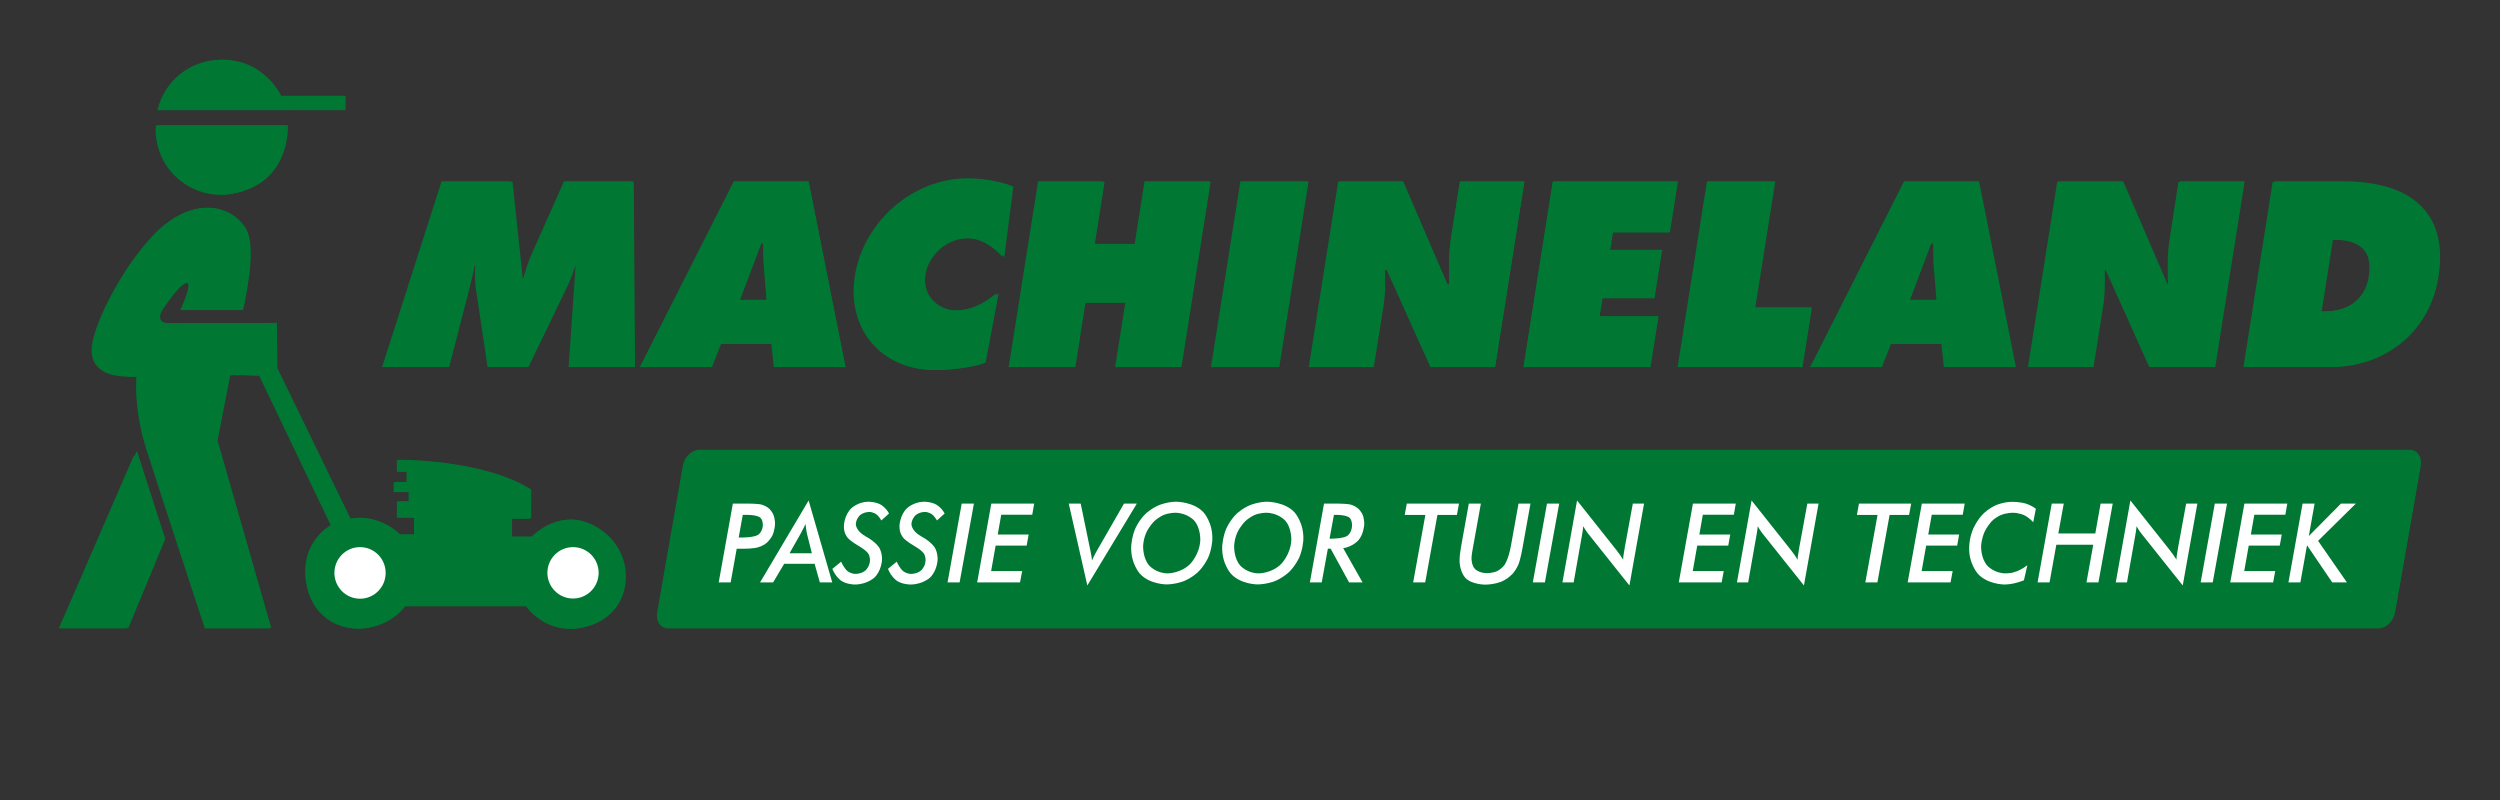 <?xml version="1.0" encoding="UTF-8"?>
<svg xmlns="http://www.w3.org/2000/svg" xmlns:xlink="http://www.w3.org/1999/xlink" xmlns:inkscape="http://www.inkscape.org/namespaces/inkscape" version="1.1" viewBox="0 0 1700.79 544.252" width="1700.79pt" height="544.252pt">
  <rect x="0" y="0" width="1700.79" height="544.252" fill="#333333" stroke="none"/>
  <defs>
    <path d="M2.72 2.46 L5.54 2.46 L5.96 6.42 L6.03 6.42 C6.083 6.253 6.137 6.085 6.19 5.915 C6.243 5.745 6.307 5.58 6.38 5.42 L7.69 2.46 L10.48 2.46 L10.53 10 L7.88 10 L8.16 5.87 L8.11 5.87 C8.063 5.997 8.017 6.123 7.97 6.25 C7.923 6.377 7.873 6.5 7.82 6.62 L6.19 10 L4.59 10 L4.12 6.81 C4.107 6.65 4.095 6.493 4.085 6.34 C4.075 6.187 4.077 6.03 4.09 5.87 L4 5.87 C3.967 6.023 3.933 6.175 3.9 6.325 C3.867 6.475 3.83 6.627 3.79 6.78 L2.96 10 L0.31 10 L2.72 2.46 Z" id="GlFuturaLT-ExtraBoldOblique48"></path>
    <path d="M5.08 7.27 L4.97 5.94 C4.957 5.78 4.95 5.62 4.95 5.46 C4.95 5.293 4.95 5.13 4.95 4.97 L4.85 4.97 L3.98 7.27 L5.08 7.27 L5.08 7.27 Z M2.84 10 L-0.06 10 L3.75 2.46 L6.78 2.46 L8.28 10 L5.38 10 L5.28 9.06 L3.21 9.06 L2.84 10 Z" id="GlFuturaLT-ExtraBoldOblique36"></path>
    <path d="M6.92 5.52 C6.727 5.313 6.508 5.135 6.265 4.985 C6.022 4.835 5.743 4.76 5.43 4.76 C5.223 4.76 5.023 4.798 4.83 4.875 C4.637 4.952 4.463 5.057 4.31 5.19 C4.157 5.323 4.027 5.478 3.92 5.655 C3.813 5.832 3.743 6.023 3.71 6.23 C3.677 6.437 3.687 6.63 3.74 6.81 C3.793 6.99 3.88 7.145 4 7.275 C4.12 7.405 4.265 7.508 4.435 7.585 C4.605 7.662 4.793 7.7 5 7.7 C5.32 7.7 5.618 7.637 5.895 7.51 C6.172 7.383 6.437 7.213 6.69 7 L6.16 9.82 C6.04 9.873 5.892 9.918 5.715 9.955 C5.538 9.992 5.355 10.023 5.165 10.05 C4.975 10.077 4.79 10.095 4.61 10.105 C4.43 10.115 4.28 10.12 4.16 10.12 C3.62 10.12 3.133 10.022 2.7 9.825 C2.267 9.628 1.905 9.358 1.615 9.015 C1.325 8.672 1.118 8.268 0.995 7.805 C0.872 7.342 0.853 6.84 0.94 6.3 C1.027 5.753 1.208 5.238 1.485 4.755 C1.762 4.272 2.105 3.852 2.515 3.495 C2.925 3.138 3.387 2.857 3.9 2.65 C4.413 2.443 4.947 2.34 5.5 2.34 C5.813 2.34 6.122 2.367 6.425 2.42 C6.728 2.473 7.017 2.55 7.29 2.65 L6.92 5.52 Z" id="GlFuturaLT-ExtraBoldOblique38"></path>
    <path d="M1.81 2.46 L4.45 2.46 L4.05 5 L5.73 5 L6.13 2.46 L8.77 2.46 L7.58 10 L4.94 10 L5.35 7.38 L3.67 7.38 L3.26 10 L0.62 10 L1.81 2.46 Z" id="GlFuturaLT-ExtraBoldOblique43"></path>
    <path d="M1.83 2.46 L4.57 2.46 L3.38 10 L0.64 10 L1.83 2.46 Z" id="GlFuturaLT-ExtraBoldOblique44"></path>
    <path d="M1.77 2.46 L4.4 2.46 L6.2 6.64 L6.28 6.64 C6.273 6.32 6.272 6 6.275 5.68 C6.278 5.36 6.307 5.04 6.36 4.72 L6.71 2.46 L9.33 2.46 L8.14 10 L5.52 10 L3.74 6.04 L3.66 6.04 C3.66 6.3 3.658 6.553 3.655 6.8 C3.652 7.047 3.63 7.297 3.59 7.55 L3.2 10 L0.58 10 L1.77 2.46 Z" id="GlFuturaLT-ExtraBoldOblique49"></path>
    <path d="M1.77 2.46 L6.84 2.46 L6.52 4.52 L4.21 4.52 L4.09 5.24 L6.2 5.24 L5.89 7.2 L3.78 7.2 L3.67 7.94 L6.06 7.94 L5.73 10 L0.58 10 L1.77 2.46 Z" id="GlFuturaLT-ExtraBoldOblique40"></path>
    <path d="M1.81 2.46 L4.55 2.46 L3.74 7.58 L6.04 7.58 L5.66 10 L0.62 10 L1.81 2.46 Z" id="GlFuturaLT-ExtraBoldOblique47"></path>
    <path d="M3.74 7.74 L3.91 7.74 C4.137 7.74 4.352 7.713 4.555 7.66 C4.758 7.607 4.942 7.522 5.105 7.405 C5.268 7.288 5.405 7.142 5.515 6.965 C5.625 6.788 5.7 6.577 5.74 6.33 C5.827 5.797 5.745 5.412 5.495 5.175 C5.245 4.938 4.87 4.82 4.37 4.82 L4.2 4.82 L3.74 7.74 L3.74 7.74 Z M1.83 2.46 L4.62 2.46 C5.253 2.46 5.832 2.532 6.355 2.675 C6.878 2.818 7.315 3.047 7.665 3.36 C8.015 3.673 8.265 4.075 8.415 4.565 C8.565 5.055 8.587 5.647 8.48 6.34 C8.387 6.9 8.212 7.405 7.955 7.855 C7.698 8.305 7.377 8.69 6.99 9.01 C6.603 9.33 6.165 9.575 5.675 9.745 C5.185 9.915 4.663 10 4.11 10 L0.64 10 L1.83 2.46 Z" id="GlFuturaLT-ExtraBoldOblique39"></path>
    <clipPath id="Clip0">
      <path d="M3.026 0 L1113.99 0 L1110.96 57.825 L0 57.825 L3.026 0 Z"></path>
    </clipPath>
  </defs>
  <g id="AI" inkscape:groupmode="layer" inkscape:label="AI">
    <path d="M1193.35 0 L29.726 0 C24.573 0 19.527 4.891 18.504 10.914 L1.031 110.633 C0 116.67 3.339 121.534 8.499 121.534 L1172.12 121.534 C1177.28 121.534 1182.29 116.67 1183.35 110.633 L1200.81 10.914 C1201.86 4.891 1198.51 0 1193.35 0 M57.297 68.031 L53.376 89.453 L45.526 89.453 L55.25 36.552 L65.984 36.552 C70.628 36.552 74.148 37.322 76.49 38.874 C78.424 40.125 79.883 41.912 80.894 44.194 C81.904 46.536 82.326 49.019 82.165 51.623 C81.951 55.41 80.686 58.756 78.384 61.634 C74.985 65.897 69.879 68.031 63.093 68.031 L57.297 68.031 M115.358 89.453 L112.28 77.025 L91.735 77.025 L84.561 89.453 L76.022 89.453 L108.685 32.778 L123.556 89.453 L115.358 89.453 M145.499 55.538 C145.994 56.099 146.723 56.755 147.694 57.465 C148.671 58.187 149.902 58.977 151.374 59.847 C155.771 62.383 158.669 64.658 160.087 66.7 C161.513 68.774 162.122 71.484 161.921 74.831 C161.667 79.181 159.993 82.707 156.922 85.404 C153.864 88.101 149.902 89.453 145.037 89.453 C141.109 89.453 137.836 88.589 135.22 86.856 C133.901 86 132.697 84.868 131.593 83.483 C130.475 82.098 129.438 80.425 128.461 78.491 L134.678 74.442 C136.123 77.313 137.596 79.261 139.074 80.338 C140.56 81.415 142.554 81.944 145.057 81.944 C147.807 81.944 150.009 81.255 151.669 79.856 C153.309 78.471 154.225 76.49 154.372 73.921 C154.48 72.16 153.984 70.668 152.92 69.457 C152.385 68.828 151.575 68.118 150.505 67.335 C149.407 66.559 148.042 65.676 146.355 64.692 C142.514 62.47 139.864 60.329 138.412 58.294 C137.027 56.28 136.431 53.75 136.605 50.706 C136.853 46.637 138.486 43.258 141.51 40.587 C144.562 37.891 148.356 36.552 152.88 36.552 C155.824 36.552 158.294 37.148 160.302 38.358 C162.362 39.563 164.418 41.624 166.472 44.529 L160.937 49.535 C158.662 45.881 155.925 44.047 152.693 44.047 C150.364 44.047 148.39 44.73 146.797 46.108 C145.177 47.473 144.308 49.193 144.18 51.268 C144.08 52.914 144.522 54.346 145.499 55.538 M184.728 55.538 C185.223 56.099 185.959 56.755 186.936 57.465 C187.913 58.187 189.131 58.977 190.61 59.847 C194.994 62.383 197.911 64.658 199.316 66.7 C200.762 68.774 201.351 71.484 201.15 74.831 C200.889 79.181 199.229 82.707 196.171 85.404 C193.106 88.101 189.144 89.453 184.286 89.453 C180.345 89.453 177.085 88.589 174.462 86.856 C173.151 86 171.932 84.868 170.835 83.483 C169.724 82.098 168.68 80.425 167.69 78.491 L173.9 74.442 C175.359 77.313 176.817 79.261 178.317 80.338 C179.809 81.415 181.797 81.944 184.286 81.944 C187.043 81.944 189.252 81.255 190.898 79.856 C192.557 78.471 193.454 76.49 193.615 73.921 C193.715 72.16 193.227 70.668 192.156 69.457 C191.634 68.828 190.818 68.118 189.733 67.335 C188.649 66.559 187.271 65.676 185.598 64.692 C181.743 62.47 179.093 60.329 177.647 58.294 C176.256 56.28 175.653 53.75 175.834 50.706 C176.082 46.637 177.715 43.258 180.739 40.587 C183.798 37.891 187.578 36.552 192.102 36.552 C195.06 36.552 197.537 37.148 199.531 38.358 C201.592 39.563 203.653 41.624 205.714 44.529 L200.186 49.535 C197.911 45.881 195.161 44.047 191.942 44.047 C189.613 44.047 187.632 44.73 186.019 46.108 C184.4 47.473 183.537 49.193 183.416 51.268 C183.322 52.914 183.757 54.346 184.728 55.538 M215.833 89.453 L208.23 89.453 L217.713 36.552 L225.522 36.552 L215.833 89.453 M263.239 44.047 L243.819 44.047 L241.342 57.384 L260.763 57.384 L259.525 64.337 L240.091 64.337 L236.846 81.944 L256.279 81.944 L254.894 89.453 L228.788 89.453 L237.622 36.552 L264.584 36.552 L263.239 44.047 M290.663 36.552 L298.607 36.552 L307.366 73.412 L328.968 36.552 L337.434 36.552 L304.007 91.855 L290.663 36.552 M384.125 77.822 C381.381 81.529 377.914 84.4 373.718 86.428 C369.522 88.435 364.958 89.453 360.046 89.453 C352.15 89.453 345.859 87.03 341.175 82.172 C336.497 77.293 334.389 70.983 334.85 63.247 C335.299 55.538 338.331 49.16 343.892 44.127 C349.499 39.081 356.325 36.552 364.396 36.552 C372.474 36.552 378.845 38.888 383.522 43.572 C388.2 48.23 390.308 54.379 389.853 62.022 C389.505 67.831 387.591 73.097 384.125 77.822 M446.367 77.822 C443.617 81.529 440.144 84.4 435.948 86.428 C431.772 88.435 427.208 89.453 422.262 89.453 C414.372 89.453 408.095 87.03 403.405 82.172 C398.726 77.293 396.612 70.983 397.08 63.247 C397.535 55.538 400.56 49.16 406.128 44.127 C411.722 39.081 418.548 36.552 426.632 36.552 C434.703 36.552 441.074 38.888 445.745 43.572 C450.43 48.23 452.538 54.379 452.089 62.022 C451.721 67.831 449.827 73.097 446.367 77.822 M491.104 89.453 L482.812 89.453 L471.57 67.697 L468.739 67.697 L464.757 89.453 L456.908 89.453 L466.597 36.552 L476.97 36.552 C480.356 36.552 483.013 36.853 484.98 37.475 C486.894 38.037 488.561 39.101 489.926 40.621 C492.516 43.458 493.687 47.105 493.412 51.589 C492.911 59.794 488.173 64.973 479.152 67.148 L491.104 89.453 M555.542 44.047 L543.456 44.047 L535.104 89.453 L527.495 89.453 L535.666 44.047 L523.192 44.047 L524.53 36.552 L556.887 36.552 L555.542 44.047 M597.588 67.269 C596.336 74.034 594.409 78.986 591.853 82.131 C587.737 87.023 582.283 89.453 575.497 89.453 C570.07 89.453 565.667 87.84 562.274 84.614 C558.975 81.342 557.462 77.293 557.75 72.448 C557.804 71.417 557.917 70.327 558.065 69.183 C558.205 68.038 558.392 66.827 558.627 65.562 L563.894 36.552 L571.589 36.552 L566.055 66.304 C565.901 67.195 565.76 68.011 565.653 68.774 C565.546 69.531 565.493 70.226 565.453 70.875 C565.245 74.302 566.069 77.006 567.902 78.98 C569.789 80.96 572.412 81.944 575.819 81.944 C579.787 81.944 582.886 80.706 585.094 78.21 C587.302 75.7 588.941 71.625 589.993 65.97 L595.467 36.552 L603.283 36.552 L597.588 67.269 M614.151 89.453 L606.542 89.453 L616.044 36.552 L623.841 36.552 L614.151 89.453 M671.207 93.087 L641.548 52.104 L634.709 89.453 L627.1 89.453 L637.145 33.674 L666.757 74.589 L673.71 36.552 L681.52 36.552 L671.207 93.087 M740.925 44.047 L721.504 44.047 L719.01 57.384 L738.458 57.384 L737.211 64.337 L717.777 64.337 L714.521 81.944 L733.963 81.944 L732.571 89.453 L706.47 89.453 L715.323 36.552 L742.261 36.552 L740.925 44.047 M787.886 93.087 L758.235 52.104 L751.389 89.453 L743.789 89.453 L753.822 33.674 L783.425 74.589 L790.381 36.552 L798.186 36.552 L787.886 93.087 M837.575 89.453 L829.962 89.453 L838.151 44.047 L825.672 44.047 L827.015 36.552 L859.36 36.552 L858.03 44.047 L845.922 44.047 L837.575 89.453 M891.259 44.047 L871.825 44.047 L869.365 57.384 L888.778 57.384 L887.531 64.337 L868.11 64.337 L864.862 81.944 L884.283 81.944 L882.912 89.453 L856.797 89.453 L865.644 36.552 L892.609 36.552 L891.259 44.047 M939.748 51.054 C935.417 46.376 930.1 44.047 923.747 44.047 C918.135 44.047 913.516 45.92 909.843 49.655 C906.129 53.376 904.114 58.214 903.765 64.19 C903.429 69.778 904.834 74.141 907.966 77.28 C911.097 80.391 915.689 81.944 921.74 81.944 C926.783 81.944 931.34 80.391 935.397 77.293 L933.697 86.689 C928.709 88.522 924.111 89.453 919.924 89.453 C912.242 89.453 906.225 87.117 901.832 82.426 C897.591 77.802 895.72 71.625 896.172 63.909 C896.631 56.032 899.434 49.515 904.56 44.321 C909.843 39.142 916.292 36.552 923.85 36.552 C929.812 36.552 935.63 38.513 941.311 42.447 L939.748 51.054 M980.508 89.453 L972.902 89.453 L977.63 63.615 L955.557 63.615 L950.829 89.453 L943.223 89.453 L952.878 36.552 L960.635 36.552 L956.818 57.907 L978.548 57.907 L982.351 36.552 L990.198 36.552 L980.508 89.453 M1037.55 93.087 L1007.91 52.104 L1001.07 89.453 L993.46 89.453 L1003.49 33.674 L1033.1 74.589 L1040.04 36.552 L1047.86 36.552 L1037.55 93.087 M1058.77 89.453 L1051.17 89.453 L1060.65 36.552 L1068.47 36.552 L1058.77 89.453 M1106.19 44.047 L1086.75 44.047 L1084.28 57.384 L1103.69 57.384 L1102.46 64.337 L1083.03 64.337 L1079.78 81.944 L1099.2 81.944 L1097.84 89.453 L1071.73 89.453 L1080.56 36.552 L1107.53 36.552 L1106.19 44.047 M1149.45 89.453 L1139.98 89.453 L1121.6 63.648 L1116.89 89.453 L1109.03 89.453 L1118.73 36.552 L1126.53 36.552 L1122.45 59.023 L1145.18 36.552 L1155.09 36.552 L1128.94 61.152 L1149.45 89.453 " style="fill:#007733; fill-rule:evenodd;stroke:none;" transform="translate(446.041, 305.987)"></path>
    <path d="M6.351 0 L3.065 0 L0 16.998 L3.594 16.998 C6.244 16.998 8.238 16.744 9.557 16.248 C10.982 15.747 12.207 14.89 13.217 13.672 C14.595 11.979 15.359 9.998 15.492 7.716 C15.646 5.039 15.004 3.092 13.525 1.861 C12.073 0.615 9.67 0 6.351 0 " style="fill:#007733; fill-rule:evenodd;stroke:none;" transform="translate(916.345, 350.034)"></path>
    <path d="M22.118 0 C16.275 0 11.249 1.827 7.047 5.481 C2.891 9.128 0.663 13.698 0.335 19.179 C0 24.6 1.573 29.077 5.026 32.611 C8.459 36.144 12.976 37.897 18.564 37.897 C24.393 37.897 29.338 36.01 33.44 32.202 C37.549 28.441 39.785 23.683 40.133 17.921 C40.454 12.488 38.988 8.144 35.722 4.872 C32.477 1.633 27.947 0 22.118 0 " style="fill:#007733; fill-rule:evenodd;stroke:none;" transform="translate(850.388, 350.034)"></path>
    <path d="M0 18.811 L14.944 18.811 L10.393 0 L0 18.811 Z" style="fill:#007733; fill-rule:evenodd;stroke:none;" transform="translate(541.597, 357.234)"></path>
    <path d="M22.11 0 C16.261 0 11.242 1.827 7.047 5.481 C2.89 9.128 0.662 13.698 0.321 19.179 C0 24.6 1.559 29.077 5.012 32.611 C8.458 36.144 12.969 37.897 18.564 37.897 C24.386 37.897 29.331 36.01 33.434 32.202 C37.542 28.441 39.764 23.683 40.119 17.921 C40.434 12.488 38.968 8.144 35.722 4.872 C32.456 1.633 27.932 0 22.11 0 " style="fill:#007733; fill-rule:evenodd;stroke:none;" transform="translate(788.166, 350.034)"></path>
    <path d="M6.465 0 L3.139 0 L0 17.032 L5.1 17.032 C8.318 17.032 10.842 16.222 12.662 14.582 C14.482 12.943 15.486 10.574 15.687 7.489 C15.981 2.496 12.909 0 6.465 0 " style="fill:#007733; fill-rule:evenodd;stroke:none;" transform="translate(504.931, 350.034)"></path>
    <path d="M40.474 0 L87.74 0 L94.653 66.378 L95.831 66.378 C97.544 60.844 99.31 54.976 101.666 49.615 L123.776 0 L170.541 0 L171.304 126.38 L126.882 126.38 L131.654 57.157 L130.81 57.157 C129.304 61.346 127.778 65.71 125.798 69.725 L98.555 126.38 L71.739 126.38 L63.783 72.91 C63.294 67.55 62.912 62.524 63.428 57.157 L61.915 57.157 C60.791 62.189 59.627 67.382 58.329 72.415 L44.422 126.38 L0 126.38 L40.474 0 Z" style="fill:#007733; fill-rule:evenodd;stroke:none;" transform="translate(259.948, 123.327)"></path>
    <path d="M48.611 126.38 L0 126.38 L63.942 0 L114.729 0 L139.797 126.38 L91.186 126.38 L89.486 110.626 L54.795 110.626 L48.611 126.38 Z M86.201 80.619 L84.36 58.335 C83.878 52.968 83.918 47.44 83.925 42.073 L82.252 42.073 L67.763 80.619 L86.201 80.619 Z" style="fill:#007733; fill-rule:evenodd;stroke:none;" transform="translate(435.28, 123.327)"></path>
    <path d="M106.009 53.309 C99.725 46.43 91.434 40.568 81.041 40.568 C67.295 40.568 54.34 51.455 52.172 65.208 C49.963 79.114 60.162 89.848 73.907 89.848 C84.467 89.848 93.569 85.324 102.074 78.11 L93.247 125.383 C85.31 128.903 67.985 130.408 59.767 130.408 C23.73 130.408 0 102.416 5.715 66.379 C11.557 29.506 45.232 0 82.272 0 C92.665 0 103.105 1.847 112.293 5.194 L106.009 53.309 Z" style="fill:#007733; fill-rule:evenodd;stroke:none;" transform="translate(575.84, 121.312)"></path>
    <path d="M20.023 0 L64.27 0 L57.525 42.575 L85.685 42.575 L92.431 0 L136.679 0 L116.657 126.38 L72.408 126.38 L79.368 82.466 L51.201 82.466 L44.248 126.38 L0 126.38 L20.023 0 Z" style="fill:#007733; fill-rule:evenodd;stroke:none;" transform="translate(686.219, 123.327)"></path>
    <path d="M20.023 0 L65.957 0 L45.921 126.38 L0 126.38 L20.023 0 Z" style="fill:#007733; fill-rule:evenodd;stroke:none;" transform="translate(823.834, 123.327)"></path>
    <path d="M20.023 0 L64.11 0 L94.237 70.066 L95.576 70.066 C95.415 59.506 95.121 48.611 96.821 37.884 L102.83 0 L146.743 0 L126.721 126.38 L82.808 126.38 L52.92 60.008 L51.582 60.008 C51.716 68.721 51.756 76.938 50.418 85.317 L43.913 126.38 L0 126.38 L20.023 0 Z" style="fill:#007733; fill-rule:evenodd;stroke:none;" transform="translate(890.381, 123.327)"></path>
    <path d="M20.022 0 L105.012 0 L99.538 34.531 L60.818 34.531 L58.904 46.597 L94.278 46.597 L89.071 79.455 L53.697 79.455 L51.73 91.855 L91.788 91.855 L86.327 126.38 L0 126.38 L20.022 0 Z" style="fill:#007733; fill-rule:evenodd;stroke:none;" transform="translate(1036.55, 123.327)"></path>
    <path d="M20.023 0 L65.957 0 L52.358 85.819 L90.905 85.819 L84.481 126.38 L0 126.38 L20.023 0 Z" style="fill:#007733; fill-rule:evenodd;stroke:none;" transform="translate(1141.81, 123.327)"></path>
    <path d="M48.598 126.38 L0 126.38 L63.935 0 L114.729 0 L139.784 126.38 L91.173 126.38 L89.486 110.626 L54.781 110.626 L48.598 126.38 Z M86.194 80.619 L84.36 58.335 C83.865 52.968 83.905 47.44 83.918 42.073 L82.245 42.073 L67.75 80.619 L86.194 80.619 Z" style="fill:#007733; fill-rule:evenodd;stroke:none;" transform="translate(1231.68, 123.327)"></path>
    <path d="M20.023 0 L64.097 0 L94.238 70.066 L95.576 70.066 C95.402 59.506 95.121 48.611 96.821 37.884 L102.817 0 L146.744 0 L126.708 126.38 L82.795 126.38 L52.921 60.008 L51.583 60.008 C51.703 68.721 51.743 76.938 50.419 85.317 L43.913 126.38 L0 126.38 L20.023 0 Z" style="fill:#007733; fill-rule:evenodd;stroke:none;" transform="translate(1380.36, 123.327)"></path>
    <path d="M20.023 0 L66.787 0 C109.188 0 138.767 18.61 131.406 65.04 C125.463 102.582 95.201 126.38 58.154 126.38 L0 126.38 L20.023 0 Z M51.93 88.502 L54.781 88.502 C70.025 88.502 82.874 81.463 85.511 64.866 C88.322 47.105 79.287 39.557 62.531 39.557 L59.68 39.557 L51.93 88.502 Z" style="fill:#007733; fill-rule:evenodd;stroke:none;" transform="translate(1527.53, 123.327)"></path>
    <path d="M82.697 24.56 C75.426 10.005 60.466 0 43.11 0 C22.094 0 4.537 14.649 0 34.277 L86.22 34.277 C86.22 34.257 86.207 34.25 86.207 34.237 L126.567 34.237 L126.567 24.56 L82.697 24.56 Z" style="fill:#007733; fill-rule:evenodd;stroke:none;" transform="translate(107.088, 40.693)"></path>
    <path d="M0.144 0 C0.09 0.984 0 1.967 0 2.958 C0 27.444 19.838 47.273 44.301 47.273 C68.767 47.273 88.593 27.444 88.593 2.958 C88.593 1.967 88.516 0.984 88.463 0 L0.144 0 Z" style="fill:#007733; fill-rule:evenodd;stroke:none;" transform="translate(105.89, 85.255)"></path>
    <path d="M71.213 57.284 L51.257 0 L0 118.075 L46.125 118.075 L71.213 57.284 Z" style="fill:#007733; fill-rule:evenodd;stroke:none;" transform="translate(40, 309.453)"></path>
    <path d="M355.807 235.267 C343.46 220.015 320.245 212.031 299.888 231.613 L286.116 231.613 L286.116 219.286 L299.165 219.286 L299.165 199.678 C299.165 199.678 275.208 180.579 208.401 179.348 L208.401 187.331 L214.939 187.331 L214.939 194.585 L206.226 194.585 L206.226 201.13 L216.384 201.13 L216.384 207.661 L208.401 207.661 L208.401 218.563 L220.032 218.563 L220.032 230.194 L209.853 230.194 C209.853 230.194 192.735 214.213 176.443 220.015 L126.423 117.151 L126.293 103.808 C126.3 103.272 126.3 102.744 126.293 102.214 L126.142 86.167 L101.198 86.388 L52.265 86.388 C45.733 86.388 45.028 81.322 49.371 75.507 C53.717 69.725 60.995 58.816 65.338 58.816 C69.718 58.816 61.068 77.28 61.068 77.28 L103.125 77.28 C103.125 77.28 113.28 37 105.283 22.499 C97.299 7.97 74.804 0 50.826 18.865 C26.849 37.757 0 87.86 0.733 105.293 C1.452 122.713 20.324 122.713 31.212 122.713 C31.212 122.713 29.053 143.779 37.75 171.364 C46.467 198.955 77.742 293.876 77.742 293.876 L122.324 293.876 L85.692 166.291 L94.311 121.688 L104.105 121.608 L114.712 121.99 L163.38 223.656 C163.38 223.656 140.148 235.969 147.4 266.485 C154.677 296.961 191.704 303.519 213.48 278.839 L296.275 278.839 C296.275 278.839 311.519 301.364 339.826 291.908 C368.147 282.459 368.147 250.524 355.807 235.267 M182.252 273.746 C172.645 273.746 164.832 265.95 164.832 256.319 C164.832 246.69 172.645 238.894 182.252 238.894 C191.878 238.894 199.681 246.69 199.681 256.319 C199.681 265.95 191.878 273.746 182.252 273.746 M327.285 273.746 C317.649 273.746 309.846 265.95 309.846 256.319 C309.846 246.69 317.649 238.894 327.285 238.894 C336.888 238.894 344.698 246.69 344.698 256.319 C344.698 265.95 336.888 273.746 327.285 273.746 " style="fill:#007733; fill-rule:evenodd;stroke:none;" transform="translate(61.605, 133.652)"></path>
  </g>
  <g id="LOGO" inkscape:groupmode="layer" inkscape:label="LOGO">
    <path d="M75.174 37.523 L75.139 39.149 L75.035 40.752 L74.863 42.333 L74.625 43.889 L74.323 45.42 L73.957 46.925 L73.529 48.403 L73.041 49.852 L72.494 51.273 L71.89 52.662 L71.23 54.021 L70.515 55.347 L69.748 56.64 L68.928 57.898 L68.059 59.12 L67.141 60.306 L66.175 61.455 L65.164 62.565 L64.109 63.635 L63.011 64.664 L61.871 65.652 L60.692 66.597 L59.474 67.498 L58.22 68.354 L56.929 69.164 L55.605 69.928 L54.248 70.643 L52.86 71.309 L51.442 71.925 L49.996 72.49 L48.523 73.003 L47.025 73.463 L45.503 73.869 L43.959 74.219 L42.394 74.513 L40.809 74.75 L39.206 74.928 L37.587 75.047 L36.004 75.073 L34.439 75.035 L32.894 74.934 L31.371 74.77 L29.869 74.546 L28.391 74.261 L26.938 73.916 L25.51 73.514 L24.109 73.054 L22.735 72.538 L21.39 71.967 L20.076 71.341 L18.792 70.662 L17.541 69.931 L16.323 69.148 L15.14 68.315 L13.992 67.433 L12.881 66.502 L11.808 65.524 L10.773 64.499 L9.779 63.429 L8.826 62.314 L7.915 61.156 L7.048 59.956 L6.225 58.714 L5.447 57.431 L4.717 56.109 L4.034 54.749 L3.4 53.351 L2.816 51.916 L2.284 50.446 L1.804 48.941 L1.377 47.403 L1.005 45.832 L0.688 44.23 L0.428 42.597 L0.226 40.934 L0.083 39.242 L0 37.523 L0.07 35.652 L0.205 33.825 L0.403 32.041 L0.664 30.302 L0.985 28.608 L1.366 26.958 L1.806 25.355 L2.303 23.796 L2.856 22.284 L3.463 20.818 L4.124 19.399 L4.838 18.027 L5.602 16.703 L6.415 15.426 L7.278 14.197 L8.187 13.017 L9.142 11.886 L10.143 10.803 L11.186 9.771 L12.271 8.787 L13.398 7.855 L14.564 6.972 L15.768 6.141 L17.01 5.36 L18.287 4.632 L19.599 3.955 L20.945 3.33 L22.322 2.758 L23.731 2.238 L25.169 1.772 L26.635 1.36 L28.128 1.001 L29.648 0.697 L31.191 0.447 L32.758 0.252 L34.348 0.112 L35.958 0.028 L37.587 0 L39.178 0.108 L40.756 0.276 L42.318 0.503 L43.864 0.79 L45.391 1.133 L46.898 1.533 L48.385 1.988 L49.848 2.497 L51.286 3.059 L52.698 3.673 L54.083 4.338 L55.438 5.052 L56.762 5.816 L58.053 6.626 L59.311 7.484 L60.532 8.386 L61.717 9.333 L62.862 10.323 L63.968 11.355 L65.031 12.429 L66.05 13.542 L67.025 14.694 L67.952 15.884 L68.831 17.11 L69.66 18.373 L70.438 19.669 L71.163 20.999 L71.832 22.362 L72.446 23.755 L73.002 25.179 L73.498 26.632 L73.933 28.113 L74.306 29.62 L74.614 31.154 L74.857 32.712 L75.032 34.293 L75.138 35.898 L75.174 37.523 Z" style="fill:#007833; fill-rule:evenodd;stroke:none;" transform="translate(208.228, 352.567)"></path>
    <path d="M75.174 37.523 C75.174 58.248 58.196 73.922 37.587 75.047 C16.884 75.808 0.683 60.047 0 37.523 C0.472 13.547 16.828 0 37.587 0 C57.819 0.974 75.174 16.8 75.174 37.523 Z" style="fill:#007833; fill-rule:evenodd;stroke:none;" transform="translate(208.228, 352.199)"></path>
    <path d="M83.602 3.813 C83.602 3.813 65.648 0 45.68 19.687 C45.68 19.687 34.197 30.844 24.56 45.938 C24.56 45.938 12.537 64.475 6.797 79.594 C5.508 82.547 3 89.25 1.969 94.664 C0 103.828 3.398 108.75 3.398 108.75 C3.398 108.75 4.641 112.008 9.773 114.914 C9.727 114.914 15.141 118.616 31.828 118.383 C31.828 118.383 29.379 139.781 40.15 172.594 L78.352 289.453 L122.789 289.359 L86.273 161.906 L94.898 117.328 C94.898 117.328 105.703 116.953 127.031 118.219 L126.68 81.891 C126.68 81.891 52.056 82.125 52.056 82.078 C52.056 82.078 43.43 81.797 49.148 72.375 C55.57 63.432 61.008 55.687 65.297 54.586 C70.992 53.109 61.694 72.979 61.694 72.979 L103.646 72.979 C103.646 72.979 109.664 47.25 108.749 31.219 C108.749 31.219 108.749 22.641 105.188 17.109 C97.127 4.477 83.602 3.813 83.602 3.813 Z" style="fill:#007833; fill-rule:evenodd;stroke:none;" transform="translate(61.743, 137.809)"></path>
    <path d="M0.833 0 L13.438 0.742 L13.286 115.112 L0 112.605 L0.833 0 Z" style="fill:#007833; fill-rule:evenodd;stroke:none;" transform="translate(176.371, 255.783) rotate(334)"></path>
    <path d="M0 34.922 L126.352 34.945 L126.352 25.289 L82.547 25.312 C82.547 25.312 71.089 0 41.203 0.703 C5.892 3.469 0 34.922 0 34.922 Z" style="fill:#007833; fill-rule:evenodd;stroke:none;" transform="translate(108.793, 39.918)"></path>
    <path d="M0.915 0.07 C1.482 0 89.25 0.094 89.18 0.047 C89.18 0.047 91.688 43.406 46.032 47.202 C0.348 45 0 1.5 0.915 0.094 L0.915 0.07 Z" style="fill:#007833; fill-rule:evenodd;stroke:none;" transform="translate(106.684, 85.153)" id="Polylijn717374757677"></path>
    <g transform="translate(256.153, 121.732)">
      <use xlink:href="#GlFuturaLT-ExtraBoldOblique48" style="fill:#007833;stroke:none;" transform="matrix(16.7 0 0 16.7 0 -39.068)"></use>
      <use xlink:href="#GlFuturaLT-ExtraBoldOblique36" style="fill:#007833;stroke:none;" transform="matrix(16.7 0 0 16.7 180.8 -39.068)"></use>
      <use xlink:href="#GlFuturaLT-ExtraBoldOblique38" style="fill:#007833;stroke:none;" transform="matrix(16.7 0 0 16.7 311.52 -39.068)"></use>
      <use xlink:href="#GlFuturaLT-ExtraBoldOblique43" style="fill:#007833;stroke:none;" transform="matrix(16.7 0 0 16.7 421.02 -39.068)"></use>
      <use xlink:href="#GlFuturaLT-ExtraBoldOblique44" style="fill:#007833;stroke:none;" transform="matrix(16.7 0 0 16.7 557.72 -39.068)"></use>
      <use xlink:href="#GlFuturaLT-ExtraBoldOblique49" style="fill:#007833;stroke:none;" transform="matrix(16.7 0 0 16.7 625.02 -39.068)"></use>
      <use xlink:href="#GlFuturaLT-ExtraBoldOblique40" style="fill:#007833;stroke:none;" transform="matrix(16.7 0 0 16.7 770.62 -39.068)"></use>
      <use xlink:href="#GlFuturaLT-ExtraBoldOblique47" style="fill:#007833;stroke:none;" transform="matrix(16.7 0 0 16.7 874.82 -39.068)"></use>
      <use xlink:href="#GlFuturaLT-ExtraBoldOblique36" style="fill:#007833;stroke:none;" transform="matrix(16.7 0 0 16.7 976.43 -39.068)"></use>
      <use xlink:href="#GlFuturaLT-ExtraBoldOblique49" style="fill:#007833;stroke:none;" transform="matrix(16.7 0 0 16.7 1113.83 -39.068)"></use>
      <use xlink:href="#GlFuturaLT-ExtraBoldOblique39" style="fill:#007833;stroke:none;" transform="matrix(16.7 0 0 16.7 1259.43 -39.068)"></use>
      <path d="M0 0 L1565.69 0 L1565.69 177.42 L0 177.42 L0 0 Z" style="fill:none; stroke:none;"></path>
    </g>
    <path d="M52.282 0 L0 120.514 L46.499 120.514 L71.608 59.87 L52.282 0 Z" style="fill:#007833; fill-rule:evenodd;stroke:none;" transform="translate(40.842, 306.709)"></path>
    <path d="M34.866 17.55 C34.866 27.243 27.061 35.1 17.433 35.1 C7.805 35.1 0 27.243 0 17.55 C0 7.857 7.805 0 17.433 0 C27.061 0 34.866 7.857 34.866 17.55 Z" style="fill:#ffffff; fill-rule:evenodd;stroke:none;" transform="translate(227.504, 372.215)"></path>
    <path d="M74.038 36.936 C75.247 59.046 58.689 73.219 37.743 74.25 C17.613 74.25 0 58.312 0.457 37.219 C0.457 16.716 17.613 0 37.743 0 C52.878 0.653 72.975 14.155 74.038 36.936 Z" style="fill:#007833; fill-rule:evenodd;stroke:none;" transform="translate(351.661, 353.371)"></path>
    <path d="M34.866 17.484 C34.866 27.141 27.061 34.969 17.433 34.969 C7.805 34.969 0 27.141 0 17.484 C0 7.828 7.805 0 17.433 0 C27.061 0 34.866 7.828 34.866 17.484 Z" style="fill:#ffffff; fill-rule:evenodd;stroke:none;" transform="translate(372.403, 372.215)"></path>
    <path d="M2.185 0.748 C2.138 1.459 2.185 8.596 2.185 8.596 L8.717 8.643 L8.717 15.903 L0 15.874 L0.023 22.394 L10.127 22.458 L10.127 28.943 L2.185 28.967 L2.209 39.822 L13.792 39.846 L13.792 51.453 L3.759 51.453 L7.284 100.063 L90.038 100.09 L93.779 52.925 L79.817 52.886 L79.793 40.574 L92.834 40.535 C92.834 40.535 92.78 21.422 92.881 20.931 C59.566 0 2.185 0.748 2.185 0.748 Z" style="fill:#007833; fill-rule:evenodd;stroke:none;" transform="translate(268.567, 312.071)" id="Polylijn138152"></path>
    <path d="M31.404 0 L1190.43 0 C1196.7 0 1200.89 5.076 1199.79 11.339 L1182.8 108.695 C1181.71 114.957 1175.74 120.034 1169.48 120.034 L10.453 120.034 C4.19 120.034 0 114.957 1.093 108.695 L18.087 11.339 C19.18 5.076 25.142 0 31.404 0 Z" style="fill:#007833; fill-rule:evenodd;stroke:none;" transform="translate(446.744, 306.34)"></path>
    <g style="fill:none; stroke:none" clip-rule="evenodd" transform="translate(488.835, 340.485) scale(1, 1)" id="Groep1" clip-path="url(#Clip0)">
      <g transform="translate(0.109, 2.125)">
        <path d="M13.604 23.071 L16.339 23.071 C16.339 23.071 24.012 23.071 26.899 21.185 C26.899 21.185 29.788 19.3 30.029 14.685 C30.029 14.685 30.228 10.876 27.932 9.265 C27.932 9.265 25.637 7.654 18.994 7.654 L16.365 7.654 L13.604 23.071 L13.604 23.071 Z M8.134 53.613 L0 53.613 L9.626 0 L20.389 0 C20.389 0 26.712 0 29.355 0.732 C29.355 0.732 32 1.465 34.126 3.259 C34.126 3.259 36.252 5.053 37.361 7.946 C37.361 7.946 38.471 10.84 38.289 14.319 C38.289 14.319 38.071 18.493 36.498 21.716 C36.498 21.716 34.927 24.939 32.002 27.21 C32.002 27.21 29.597 29.04 26.302 29.883 C26.302 29.883 23.008 30.725 16.544 30.725 L14.198 30.725 L12.245 30.725 L8.134 53.613 Z" style="fill:#ffffff; fill-rule:evenodd;"></path>
        <path d="M13.604 23.071 L16.339 23.071 C16.339 23.071 24.012 23.071 26.899 21.185 C26.899 21.185 29.788 19.3 30.029 14.685 C30.029 14.685 30.228 10.876 27.932 9.265 C27.932 9.265 25.637 7.654 18.994 7.654 L16.365 7.654 L13.604 23.071 L13.604 23.071 Z M8.134 53.613 L0 53.613 L9.626 0 L20.389 0 C20.389 0 26.712 0 29.355 0.732 C29.355 0.732 32 1.465 34.126 3.259 C34.126 3.259 36.252 5.053 37.361 7.946 C37.361 7.946 38.471 10.84 38.289 14.319 C38.289 14.319 38.071 18.493 36.498 21.716 C36.498 21.716 34.927 24.939 32.002 27.21 C32.002 27.21 29.597 29.04 26.302 29.883 C26.302 29.883 23.008 30.725 16.544 30.725 L14.198 30.725 L12.245 30.725 L8.134 53.613 Z" style="fill:none; stroke:none;"></path>
      </g>
      <g transform="translate(28.243, 0)">
        <path d="M0 55.738 L33.04 0 L49.128 55.738 L40.673 55.738 L37.109 43.066 L16.4 43.066 L8.88 55.738 L0 55.738 L0 55.738 Z M20.042 35.926 L35.245 35.926 L31.924 22.669 L31.453 20.142 L30.889 16.004 C30.889 16.004 29.885 18.202 29.844 18.311 C29.844 18.311 29.371 19.189 29.136 19.629 L27.477 22.815 L20.042 35.926 Z" style="fill:#ffffff; fill-rule:evenodd;"></path>
        <path d="M0 55.738 L33.04 0 L49.128 55.738 L40.673 55.738 L37.109 43.066 L16.4 43.066 L8.88 55.738 L0 55.738 L0 55.738 Z M20.042 35.926 L35.245 35.926 L31.924 22.669 L31.453 20.142 L30.889 16.004 C30.889 16.004 29.885 18.202 29.844 18.311 C29.844 18.311 29.371 19.189 29.136 19.629 L27.477 22.815 L20.042 35.926 Z" style="fill:none; stroke:none;"></path>
      </g>
      <g transform="translate(77.426, 0.843)" id="Tekst35+263">
        <path d="M0 45.667 L5.975 40.797 C5.975 40.797 7.876 45.191 10.243 47.15 C10.243 47.15 12.609 49.109 15.877 49.109 C15.877 49.109 19.998 49.109 22.686 46.618 C22.686 46.618 25.374 44.128 25.583 40.137 C25.583 40.137 25.73 37.317 24.499 35.377 C24.499 35.377 23.269 33.435 19.933 31.348 L17.902 30.103 C17.902 30.103 12.317 26.843 10.347 24.463 C10.347 24.463 9.045 22.852 8.343 20.654 C8.343 20.654 8.044 19.593 7.925 18.457 C7.925 18.457 7.807 17.322 7.878 15.967 C7.878 15.967 8.244 8.972 12.884 4.486 C12.884 4.486 17.523 0 24.628 0 C24.628 0 29.424 0 32.942 1.996 C32.942 1.996 36.461 3.991 38.559 8.02 L33.339 12.744 C33.339 12.744 31.818 9.888 29.728 8.423 C29.728 8.423 27.638 6.959 25.009 6.959 C25.009 6.959 21.209 6.959 18.689 9.284 C18.689 9.284 16.17 11.609 15.98 15.234 C15.98 15.234 15.752 19.593 22.406 23.438 C22.406 23.438 24.099 24.353 24.923 24.902 C24.923 24.902 29.947 28.015 31.988 31.422 C31.988 31.422 34.03 34.827 33.773 39.734 C33.773 39.734 33.377 47.315 28.38 51.819 C28.38 51.819 23.385 56.324 15.215 56.324 C15.215 56.324 9.674 56.324 5.904 53.687 C5.904 53.687 2.135 51.05 0 45.667 Z" style="fill:#ffffff; fill-rule:evenodd;"></path>
        <path d="M0 45.667 L5.975 40.797 C5.975 40.797 7.876 45.191 10.243 47.15 C10.243 47.15 12.609 49.109 15.877 49.109 C15.877 49.109 19.998 49.109 22.686 46.618 C22.686 46.618 25.374 44.128 25.583 40.137 C25.583 40.137 25.73 37.317 24.499 35.377 C24.499 35.377 23.269 33.435 19.933 31.348 L17.902 30.103 C17.902 30.103 12.317 26.843 10.347 24.463 C10.347 24.463 9.045 22.852 8.343 20.654 C8.343 20.654 8.044 19.593 7.925 18.457 C7.925 18.457 7.807 17.322 7.878 15.967 C7.878 15.967 8.244 8.972 12.884 4.486 C12.884 4.486 17.523 0 24.628 0 C24.628 0 29.424 0 32.942 1.996 C32.942 1.996 36.461 3.991 38.559 8.02 L33.339 12.744 C33.339 12.744 31.818 9.888 29.728 8.423 C29.728 8.423 27.638 6.959 25.009 6.959 C25.009 6.959 21.209 6.959 18.689 9.284 C18.689 9.284 16.17 11.609 15.98 15.234 C15.98 15.234 15.752 19.593 22.406 23.438 C22.406 23.438 24.099 24.353 24.923 24.902 C24.923 24.902 29.947 28.015 31.988 31.422 C31.988 31.422 34.03 34.827 33.773 39.734 C33.773 39.734 33.377 47.315 28.38 51.819 C28.38 51.819 23.385 56.324 15.215 56.324 C15.215 56.324 9.674 56.324 5.904 53.687 C5.904 53.687 2.135 51.05 0 45.667 Z" style="fill:none; stroke:none;"></path>
      </g>
      <g transform="translate(115.258, 0.843)">
        <path d="M0 45.667 L5.975 40.797 C5.975 40.797 7.876 45.191 10.243 47.15 C10.243 47.15 12.609 49.109 15.877 49.109 C15.877 49.109 19.998 49.109 22.686 46.618 C22.686 46.618 25.374 44.128 25.583 40.137 C25.583 40.137 25.73 37.317 24.499 35.377 C24.499 35.377 23.269 33.435 19.933 31.348 L17.902 30.103 C17.902 30.103 12.317 26.843 10.347 24.463 C10.347 24.463 9.045 22.852 8.343 20.654 C8.343 20.654 8.044 19.593 7.925 18.457 C7.925 18.457 7.807 17.322 7.878 15.967 C7.878 15.967 8.244 8.972 12.884 4.486 C12.884 4.486 17.523 0 24.628 0 C24.628 0 29.424 0 32.942 1.996 C32.942 1.996 36.461 3.991 38.559 8.02 L33.339 12.744 C33.339 12.744 31.818 9.888 29.728 8.423 C29.728 8.423 27.638 6.959 25.009 6.959 C25.009 6.959 21.209 6.959 18.689 9.284 C18.689 9.284 16.17 11.609 15.98 15.234 C15.98 15.234 15.752 19.593 22.406 23.438 C22.406 23.438 24.099 24.353 24.923 24.902 C24.923 24.902 29.947 28.015 31.988 31.422 C31.988 31.422 34.03 34.827 33.773 39.734 C33.773 39.734 33.377 47.315 28.38 51.819 C28.38 51.819 23.385 56.324 15.215 56.324 C15.215 56.324 9.674 56.324 5.904 53.687 C5.904 53.687 2.135 51.05 0 45.667 Z" style="fill:#ffffff; fill-rule:evenodd;"></path>
        <path d="M0 45.667 L5.975 40.797 C5.975 40.797 7.876 45.191 10.243 47.15 C10.243 47.15 12.609 49.109 15.877 49.109 C15.877 49.109 19.998 49.109 22.686 46.618 C22.686 46.618 25.374 44.128 25.583 40.137 C25.583 40.137 25.73 37.317 24.499 35.377 C24.499 35.377 23.269 33.435 19.933 31.348 L17.902 30.103 C17.902 30.103 12.317 26.843 10.347 24.463 C10.347 24.463 9.045 22.852 8.343 20.654 C8.343 20.654 8.044 19.593 7.925 18.457 C7.925 18.457 7.807 17.322 7.878 15.967 C7.878 15.967 8.244 8.972 12.884 4.486 C12.884 4.486 17.523 0 24.628 0 C24.628 0 29.424 0 32.942 1.996 C32.942 1.996 36.461 3.991 38.559 8.02 L33.339 12.744 C33.339 12.744 31.818 9.888 29.728 8.423 C29.728 8.423 27.638 6.959 25.009 6.959 C25.009 6.959 21.209 6.959 18.689 9.284 C18.689 9.284 16.17 11.609 15.98 15.234 C15.98 15.234 15.752 19.593 22.406 23.438 C22.406 23.438 24.099 24.353 24.923 24.902 C24.923 24.902 29.947 28.015 31.988 31.422 C31.988 31.422 34.03 34.827 33.773 39.734 C33.773 39.734 33.377 47.315 28.38 51.819 C28.38 51.819 23.385 56.324 15.215 56.324 C15.215 56.324 9.674 56.324 5.904 53.687 C5.904 53.687 2.135 51.05 0 45.667 Z" style="fill:none; stroke:none;"></path>
      </g>
      <g transform="translate(155.804, 2.125)">
        <path d="M0 53.613 L9.626 0 L17.939 0 L8.206 53.613 L0 53.613 Z" style="fill:#ffffff; fill-rule:evenodd;"></path>
        <path d="M0 53.613 L9.626 0 L17.939 0 L8.206 53.613 L0 53.613 Z" style="fill:none; stroke:none;"></path>
      </g>
      <g transform="translate(175.945, 2.125)">
        <path d="M0 53.613 L9.626 0 L38.79 0 L37.469 7.581 L16.369 7.581 L13.994 21.057 L35.023 21.057 L33.671 28.564 L12.571 28.564 L9.498 45.886 L30.598 45.886 L29.164 53.613 L0 53.613 Z" style="fill:#ffffff; fill-rule:evenodd;"></path>
        <path d="M0 53.613 L9.626 0 L38.79 0 L37.469 7.581 L16.369 7.581 L13.994 21.057 L35.023 21.057 L33.671 28.564 L12.571 28.564 L9.498 45.886 L30.598 45.886 L29.164 53.613 L0 53.613 Z" style="fill:none; stroke:none;"></path>
      </g>
      <g transform="translate(238.251, 2.125)">
        <path d="M0 0 L8.134 0 L14.736 32.006 L15.486 35.999 L15.844 38.672 C15.844 38.672 16.81 36.511 16.95 36.2 C16.95 36.2 17.09 35.889 17.603 34.936 C17.603 34.936 18.438 33.216 19.255 31.86 L37.582 0 L46.321 0 L12.643 55.7 L0 0 Z" style="fill:#ffffff; fill-rule:evenodd;"></path>
        <path d="M0 0 L8.134 0 L14.736 32.006 L15.486 35.999 L15.844 38.672 C15.844 38.672 16.81 36.511 16.95 36.2 C16.95 36.2 17.09 35.889 17.603 34.936 C17.603 34.936 18.438 33.216 19.255 31.86 L37.582 0 L46.321 0 L12.643 55.7 L0 0 Z" style="fill:none; stroke:none;"></path>
      </g>
      <g transform="translate(280.138, 0.843)">
        <path d="M47.597 26.331 C47.597 26.331 48.04 17.871 43.32 12.689 C43.32 12.689 38.601 7.507 30.395 7.507 C30.395 7.507 26.345 7.507 22.64 9.046 C22.64 9.046 18.937 10.583 15.975 13.587 C15.975 13.587 12.749 16.846 10.821 21.094 C10.821 21.094 9.933 23.145 9.39 25.379 C9.39 25.379 8.847 27.613 8.726 29.919 C8.726 29.919 8.289 38.269 12.934 43.506 C12.934 43.506 17.58 48.743 25.466 48.743 C25.466 48.743 34.382 48.743 40.739 42.316 C40.739 42.316 47.097 35.889 47.597 26.331 L47.597 26.331 Z M31.214 0 C31.214 0 43.008 0 49.703 7.123 C49.703 7.123 56.399 14.245 55.775 26.184 C55.775 26.184 55.437 32.63 52.871 38.232 C52.871 38.232 50.304 43.835 45.819 48.083 C45.819 48.083 41.563 52.038 36.089 54.144 C36.089 54.144 30.614 56.25 24.504 56.25 C24.504 56.25 13.209 56.25 6.604 49.072 C6.604 49.072 0 41.895 0.611 30.212 C0.611 30.212 0.951 23.73 3.486 18.036 C3.486 18.036 6.022 12.341 10.433 8.167 C10.433 8.167 14.58 4.248 20.037 2.125 C20.037 2.125 25.495 0 31.214 0 Z" style="fill:#ffffff; fill-rule:evenodd;"></path>
        <path d="M47.597 26.331 C47.597 26.331 48.04 17.871 43.32 12.689 C43.32 12.689 38.601 7.507 30.395 7.507 C30.395 7.507 26.345 7.507 22.64 9.046 C22.64 9.046 18.937 10.583 15.975 13.587 C15.975 13.587 12.749 16.846 10.821 21.094 C10.821 21.094 9.933 23.145 9.39 25.379 C9.39 25.379 8.847 27.613 8.726 29.919 C8.726 29.919 8.289 38.269 12.934 43.506 C12.934 43.506 17.58 48.743 25.466 48.743 C25.466 48.743 34.382 48.743 40.739 42.316 C40.739 42.316 47.097 35.889 47.597 26.331 L47.597 26.331 Z M31.214 0 C31.214 0 43.008 0 49.703 7.123 C49.703 7.123 56.399 14.245 55.775 26.184 C55.775 26.184 55.437 32.63 52.871 38.232 C52.871 38.232 50.304 43.835 45.819 48.083 C45.819 48.083 41.563 52.038 36.089 54.144 C36.089 54.144 30.614 56.25 24.504 56.25 C24.504 56.25 13.209 56.25 6.604 49.072 C6.604 49.072 0 41.895 0.611 30.212 C0.611 30.212 0.951 23.73 3.486 18.036 C3.486 18.036 6.022 12.341 10.433 8.167 C10.433 8.167 14.58 4.248 20.037 2.125 C20.037 2.125 25.495 0 31.214 0 Z" style="fill:none; stroke:none;"></path>
      </g>
      <g transform="translate(342.054, 0.843)">
        <path d="M47.597 26.331 C47.597 26.331 48.04 17.871 43.32 12.689 C43.32 12.689 38.601 7.507 30.395 7.507 C30.395 7.507 26.345 7.507 22.64 9.046 C22.64 9.046 18.937 10.583 15.975 13.587 C15.975 13.587 12.749 16.846 10.821 21.094 C10.821 21.094 9.933 23.145 9.39 25.379 C9.39 25.379 8.847 27.613 8.726 29.919 C8.726 29.919 8.289 38.269 12.934 43.506 C12.934 43.506 17.58 48.743 25.466 48.743 C25.466 48.743 34.382 48.743 40.739 42.316 C40.739 42.316 47.097 35.889 47.597 26.331 L47.597 26.331 Z M31.214 0 C31.214 0 43.008 0 49.703 7.123 C49.703 7.123 56.399 14.245 55.775 26.184 C55.775 26.184 55.437 32.63 52.871 38.232 C52.871 38.232 50.304 43.835 45.819 48.083 C45.819 48.083 41.563 52.038 36.089 54.144 C36.089 54.144 30.614 56.25 24.504 56.25 C24.504 56.25 13.209 56.25 6.604 49.072 C6.604 49.072 0 41.895 0.611 30.212 C0.611 30.212 0.951 23.73 3.486 18.036 C3.486 18.036 6.022 12.341 10.433 8.167 C10.433 8.167 14.58 4.248 20.037 2.125 C20.037 2.125 25.495 0 31.214 0 Z" style="fill:#ffffff; fill-rule:evenodd;"></path>
        <path d="M47.597 26.331 C47.597 26.331 48.04 17.871 43.32 12.689 C43.32 12.689 38.601 7.507 30.395 7.507 C30.395 7.507 26.345 7.507 22.64 9.046 C22.64 9.046 18.937 10.583 15.975 13.587 C15.975 13.587 12.749 16.846 10.821 21.094 C10.821 21.094 9.933 23.145 9.39 25.379 C9.39 25.379 8.847 27.613 8.726 29.919 C8.726 29.919 8.289 38.269 12.934 43.506 C12.934 43.506 17.58 48.743 25.466 48.743 C25.466 48.743 34.382 48.743 40.739 42.316 C40.739 42.316 47.097 35.889 47.597 26.331 L47.597 26.331 Z M31.214 0 C31.214 0 43.008 0 49.703 7.123 C49.703 7.123 56.399 14.245 55.775 26.184 C55.775 26.184 55.437 32.63 52.871 38.232 C52.871 38.232 50.304 43.835 45.819 48.083 C45.819 48.083 41.563 52.038 36.089 54.144 C36.089 54.144 30.614 56.25 24.504 56.25 C24.504 56.25 13.209 56.25 6.604 49.072 C6.604 49.072 0 41.895 0.611 30.212 C0.611 30.212 0.951 23.73 3.486 18.036 C3.486 18.036 6.022 12.341 10.433 8.167 C10.433 8.167 14.58 4.248 20.037 2.125 C20.037 2.125 25.495 0 31.214 0 Z" style="fill:none; stroke:none;"></path>
      </g>
      <g transform="translate(402.295, 2.125)">
        <path d="M8.063 53.613 L0 53.613 L9.626 0 L19.004 0 C19.004 0 25.327 0 27.97 0.732 C27.97 0.732 30.614 1.465 32.756 3.278 C32.756 3.278 34.9 5.091 36.028 7.965 C36.028 7.965 37.156 10.84 36.974 14.319 C36.974 14.319 36.631 20.873 32.913 25.068 C32.913 25.068 29.195 29.261 22.673 30.359 L35.842 53.613 L26.677 53.613 L14.132 30.652 L12.248 30.652 L8.063 53.613 L8.063 53.613 Z M13.387 23.841 L15.02 23.841 C15.02 23.841 22.693 23.841 25.567 21.864 C25.567 21.864 28.442 19.886 28.695 15.052 C28.695 15.052 28.905 11.023 26.667 9.339 C26.667 9.339 24.429 7.654 17.679 7.654 L16.365 7.654 L13.387 23.841 Z" style="fill:#ffffff; fill-rule:evenodd;"></path>
        <path d="M8.063 53.613 L0 53.613 L9.626 0 L19.004 0 C19.004 0 25.327 0 27.97 0.732 C27.97 0.732 30.614 1.465 32.756 3.278 C32.756 3.278 34.9 5.091 36.028 7.965 C36.028 7.965 37.156 10.84 36.974 14.319 C36.974 14.319 36.631 20.873 32.913 25.068 C32.913 25.068 29.195 29.261 22.673 30.359 L35.842 53.613 L26.677 53.613 L14.132 30.652 L12.248 30.652 L8.063 53.613 L8.063 53.613 Z M13.387 23.841 L15.02 23.841 C15.02 23.841 22.693 23.841 25.567 21.864 C25.567 21.864 28.442 19.886 28.695 15.052 C28.695 15.052 28.905 11.023 26.667 9.339 C26.667 9.339 24.429 7.654 17.679 7.654 L16.365 7.654 L13.387 23.841 Z" style="fill:none; stroke:none;"></path>
      </g>
      <g transform="translate(466.824, 2.125)">
        <path d="M5.733 53.613 L14.032 7.727 L0 7.727 L1.399 0 L36.922 0 L35.487 7.727 L22.238 7.727 L13.939 53.613 L5.733 53.613 Z" style="fill:#ffffff; fill-rule:evenodd;"></path>
        <path d="M5.733 53.613 L14.032 7.727 L0 7.727 L1.399 0 L36.922 0 L35.487 7.727 L22.238 7.727 L13.939 53.613 L5.733 53.613 Z" style="fill:none; stroke:none;"></path>
      </g>
      <g transform="translate(503.714, 2.125)">
        <path d="M14.915 0 L9.307 31.127 L8.788 34.277 L8.553 36.731 C8.553 36.731 8.286 41.821 10.984 44.568 C10.984 44.568 13.682 47.315 19.011 47.315 C19.011 47.315 22.918 47.315 25.847 45.978 C25.847 45.978 28.777 44.641 30.914 41.821 C30.914 41.821 33.659 38.232 35.323 28.857 L35.618 27.282 L40.528 0 L48.662 0 L43.248 30.14 C43.248 30.14 41.88 37.94 40.477 41.345 C40.477 41.345 39.073 44.75 36.878 47.315 C36.878 47.315 33.623 51.159 28.759 53.138 C28.759 53.138 23.896 55.114 17.714 55.114 C17.714 55.114 8.834 55.114 4.417 50.592 C4.417 50.592 0 46.069 0.452 37.426 C0.452 37.426 0.54 35.742 0.613 35.029 C0.613 35.029 0.687 34.314 1.014 32.116 C1.014 32.116 1.566 28.382 2.302 24.499 L6.71 0 L14.915 0 Z" style="fill:#ffffff; fill-rule:evenodd;"></path>
        <path d="M14.915 0 L9.307 31.127 L8.788 34.277 L8.553 36.731 C8.553 36.731 8.286 41.821 10.984 44.568 C10.984 44.568 13.682 47.315 19.011 47.315 C19.011 47.315 22.918 47.315 25.847 45.978 C25.847 45.978 28.777 44.641 30.914 41.821 C30.914 41.821 33.659 38.232 35.323 28.857 L35.618 27.282 L40.528 0 L48.662 0 L43.248 30.14 C43.248 30.14 41.88 37.94 40.477 41.345 C40.477 41.345 39.073 44.75 36.878 47.315 C36.878 47.315 33.623 51.159 28.759 53.138 C28.759 53.138 23.896 55.114 17.714 55.114 C17.714 55.114 8.834 55.114 4.417 50.592 C4.417 50.592 0 46.069 0.452 37.426 C0.452 37.426 0.54 35.742 0.613 35.029 C0.613 35.029 0.687 34.314 1.014 32.116 C1.014 32.116 1.566 28.382 2.302 24.499 L6.71 0 L14.915 0 Z" style="fill:none; stroke:none;"></path>
      </g>
      <g transform="translate(553.975, 2.125)">
        <path d="M0 53.613 L9.626 0 L17.939 0 L8.206 53.613 L0 53.613 Z" style="fill:#ffffff; fill-rule:evenodd;"></path>
        <path d="M0 53.613 L9.626 0 L17.939 0 L8.206 53.613 L0 53.613 Z" style="fill:none; stroke:none;"></path>
      </g>
      <g transform="translate(574.117, 0)" id="Tekst35+1574">
        <path d="M0 55.738 L9.95 0 L36.577 33.545 L39.165 37.024 L41.304 40.283 C41.304 40.283 41.36 39.221 41.416 38.16 C41.416 38.16 41.571 37.207 41.632 36.731 L42.413 31.971 L47.884 2.125 L55.521 2.125 L45.572 57.825 L18.873 24.316 C18.873 24.316 17.338 22.412 17.24 22.266 C17.24 22.266 16.673 21.533 15.981 20.508 C15.981 20.508 15.718 20.106 15.26 19.373 C15.26 19.373 14.506 18.164 14.149 17.506 C14.149 17.506 14.028 19.813 13.04 25.123 L12.893 25.891 L7.636 55.738 L0 55.738 Z" style="fill:#ffffff; fill-rule:evenodd;"></path>
        <path d="M0 55.738 L9.95 0 L36.577 33.545 L39.165 37.024 L41.304 40.283 C41.304 40.283 41.36 39.221 41.416 38.16 C41.416 38.16 41.571 37.207 41.632 36.731 L42.413 31.971 L47.884 2.125 L55.521 2.125 L45.572 57.825 L18.873 24.316 C18.873 24.316 17.338 22.412 17.24 22.266 C17.24 22.266 16.673 21.533 15.981 20.508 C15.981 20.508 15.718 20.106 15.26 19.373 C15.26 19.373 14.506 18.164 14.149 17.506 C14.149 17.506 14.028 19.813 13.04 25.123 L12.893 25.891 L7.636 55.738 L0 55.738 Z" style="fill:none; stroke:none;"></path>
      </g>
      <g transform="translate(653.261, 2.125)">
        <path d="M0 53.613 L9.626 0 L38.79 0 L37.469 7.581 L16.369 7.581 L13.994 21.057 L35.023 21.057 L33.671 28.564 L12.571 28.564 L9.498 45.886 L30.598 45.886 L29.164 53.613 L0 53.613 Z" style="fill:#ffffff; fill-rule:evenodd;"></path>
        <path d="M0 53.613 L9.626 0 L38.79 0 L37.469 7.581 L16.369 7.581 L13.994 21.057 L35.023 21.057 L33.671 28.564 L12.571 28.564 L9.498 45.886 L30.598 45.886 L29.164 53.613 L0 53.613 Z" style="fill:none; stroke:none;"></path>
      </g>
      <g transform="translate(692.833, 0)" id="Tekst35+1876">
        <path d="M0 55.738 L9.95 0 L36.577 33.545 L39.165 37.024 L41.304 40.283 C41.304 40.283 41.36 39.221 41.416 38.16 C41.416 38.16 41.571 37.207 41.632 36.731 L42.413 31.971 L47.884 2.125 L55.521 2.125 L45.572 57.825 L18.873 24.316 C18.873 24.316 17.338 22.412 17.24 22.266 C17.24 22.266 16.673 21.533 15.981 20.508 C15.981 20.508 15.718 20.106 15.26 19.373 C15.26 19.373 14.506 18.164 14.149 17.506 C14.149 17.506 14.028 19.813 13.04 25.123 L12.893 25.891 L7.636 55.738 L0 55.738 Z" style="fill:#ffffff; fill-rule:evenodd;"></path>
        <path d="M0 55.738 L9.95 0 L36.577 33.545 L39.165 37.024 L41.304 40.283 C41.304 40.283 41.36 39.221 41.416 38.16 C41.416 38.16 41.571 37.207 41.632 36.731 L42.413 31.971 L47.884 2.125 L55.521 2.125 L45.572 57.825 L18.873 24.316 C18.873 24.316 17.338 22.412 17.24 22.266 C17.24 22.266 16.673 21.533 15.981 20.508 C15.981 20.508 15.718 20.106 15.26 19.373 C15.26 19.373 14.506 18.164 14.149 17.506 C14.149 17.506 14.028 19.813 13.04 25.123 L12.893 25.891 L7.636 55.738 L0 55.738 Z" style="fill:none; stroke:none;"></path>
      </g>
      <g transform="translate(774.449, 2.125)" id="Tekst35+2077">
        <path d="M5.733 53.613 L14.032 7.727 L0 7.727 L1.399 0 L36.922 0 L35.487 7.727 L22.238 7.727 L13.939 53.613 L5.733 53.613 Z" style="fill:#ffffff; fill-rule:evenodd;"></path>
        <path d="M5.733 53.613 L14.032 7.727 L0 7.727 L1.399 0 L36.922 0 L35.487 7.727 L22.238 7.727 L13.939 53.613 L5.733 53.613 Z" style="fill:none; stroke:none;"></path>
      </g>
      <g transform="translate(808.991, 2.125)">
        <path d="M0 53.613 L9.626 0 L38.79 0 L37.469 7.581 L16.369 7.581 L13.994 21.057 L35.023 21.057 L33.671 28.564 L12.571 28.564 L9.498 45.886 L30.598 45.886 L29.164 53.613 L0 53.613 Z" style="fill:#ffffff; fill-rule:evenodd;"></path>
        <path d="M0 53.613 L9.626 0 L38.79 0 L37.469 7.581 L16.369 7.581 L13.994 21.057 L35.023 21.057 L33.671 28.564 L12.571 28.564 L9.498 45.886 L30.598 45.886 L29.164 53.613 L0 53.613 Z" style="fill:none; stroke:none;"></path>
      </g>
      <g transform="translate(850.232, 0.916)">
        <path d="M45.959 4.724 L44.166 13.879 C44.166 13.879 41.317 10.62 37.848 9.027 C37.848 9.027 34.379 7.433 30.259 7.433 C30.259 7.433 26.031 7.433 22.274 8.953 C22.274 8.953 18.519 10.473 15.848 13.33 C15.848 13.33 12.766 16.553 10.792 21.02 C10.792 21.02 8.969 25.304 8.724 29.992 C8.724 29.992 8.295 38.195 12.94 43.432 C12.94 43.432 17.586 48.669 25.401 48.669 C25.401 48.669 27.39 48.669 29.236 48.34 C29.236 48.34 31.084 48.009 32.969 47.277 C32.969 47.277 36.665 45.886 40.183 43.139 L37.835 53.393 C37.835 53.393 34.352 54.785 30.939 55.518 C30.939 55.518 27.526 56.25 24.578 56.25 C24.578 56.25 13.246 56.25 6.623 49.091 C6.623 49.091 0 41.931 0.61 30.285 C0.61 30.285 0.78 27.026 1.469 24.023 C1.469 24.023 2.159 21.02 3.451 18.054 C3.451 18.054 5.994 12.231 10.3 8.019 C10.3 8.019 14.268 4.138 19.314 2.07 C19.314 2.07 24.36 0 29.937 0 C29.937 0 35.053 0 38.971 1.153 C38.971 1.153 42.889 2.306 45.959 4.724 Z" style="fill:#ffffff; fill-rule:evenodd;"></path>
        <path d="M45.959 4.724 L44.166 13.879 C44.166 13.879 41.317 10.62 37.848 9.027 C37.848 9.027 34.379 7.433 30.259 7.433 C30.259 7.433 26.031 7.433 22.274 8.953 C22.274 8.953 18.519 10.473 15.848 13.33 C15.848 13.33 12.766 16.553 10.792 21.02 C10.792 21.02 8.969 25.304 8.724 29.992 C8.724 29.992 8.295 38.195 12.94 43.432 C12.94 43.432 17.586 48.669 25.401 48.669 C25.401 48.669 27.39 48.669 29.236 48.34 C29.236 48.34 31.084 48.009 32.969 47.277 C32.969 47.277 36.665 45.886 40.183 43.139 L37.835 53.393 C37.835 53.393 34.352 54.785 30.939 55.518 C30.939 55.518 27.526 56.25 24.578 56.25 C24.578 56.25 13.246 56.25 6.623 49.091 C6.623 49.091 0 41.931 0.61 30.285 C0.61 30.285 0.78 27.026 1.469 24.023 C1.469 24.023 2.159 21.02 3.451 18.054 C3.451 18.054 5.994 12.231 10.3 8.019 C10.3 8.019 14.268 4.138 19.314 2.07 C19.314 2.07 24.36 0 29.937 0 C29.937 0 35.053 0 38.971 1.153 C38.971 1.153 42.889 2.306 45.959 4.724 Z" style="fill:none; stroke:none;"></path>
      </g>
      <g transform="translate(897.371, 2.125)">
        <path d="M0 53.613 L9.626 0 L17.796 0 L14.104 20.325 L39.254 20.325 L42.875 0 L51.116 0 L41.383 53.613 L33.249 53.613 L37.859 27.979 L12.744 27.979 L8.134 53.613 L0 53.613 Z" style="fill:#ffffff; fill-rule:evenodd;"></path>
        <path d="M0 53.613 L9.626 0 L17.796 0 L14.104 20.325 L39.254 20.325 L42.875 0 L51.116 0 L41.383 53.613 L33.249 53.613 L37.859 27.979 L12.744 27.979 L8.134 53.613 L0 53.613 Z" style="fill:none; stroke:none;"></path>
      </g>
      <g transform="translate(950.548, 0)">
        <path d="M0 55.738 L9.95 0 L36.577 33.545 L39.165 37.024 L41.304 40.283 C41.304 40.283 41.36 39.221 41.416 38.16 C41.416 38.16 41.571 37.207 41.632 36.731 L42.413 31.971 L47.884 2.125 L55.521 2.125 L45.572 57.825 L18.873 24.316 C18.873 24.316 17.338 22.412 17.24 22.266 C17.24 22.266 16.673 21.533 15.981 20.508 C15.981 20.508 15.718 20.106 15.26 19.373 C15.26 19.373 14.506 18.164 14.149 17.506 C14.149 17.506 14.028 19.813 13.04 25.123 L12.893 25.891 L7.636 55.738 L0 55.738 Z" style="fill:#ffffff; fill-rule:evenodd;"></path>
        <path d="M0 55.738 L9.95 0 L36.577 33.545 L39.165 37.024 L41.304 40.283 C41.304 40.283 41.36 39.221 41.416 38.16 C41.416 38.16 41.571 37.207 41.632 36.731 L42.413 31.971 L47.884 2.125 L55.521 2.125 L45.572 57.825 L18.873 24.316 C18.873 24.316 17.338 22.412 17.24 22.266 C17.24 22.266 16.673 21.533 15.981 20.508 C15.981 20.508 15.718 20.106 15.26 19.373 C15.26 19.373 14.506 18.164 14.149 17.506 C14.149 17.506 14.028 19.813 13.04 25.123 L12.893 25.891 L7.636 55.738 L0 55.738 Z" style="fill:none; stroke:none;"></path>
      </g>
      <g transform="translate(1008.31, 2.125)">
        <path d="M0 53.613 L9.626 0 L17.939 0 L8.206 53.613 L0 53.613 Z" style="fill:#ffffff; fill-rule:evenodd;"></path>
        <path d="M0 53.613 L9.626 0 L17.939 0 L8.206 53.613 L0 53.613 Z" style="fill:none; stroke:none;"></path>
      </g>
      <g transform="translate(1028.45, 2.125)">
        <path d="M0 53.613 L9.626 0 L38.79 0 L37.469 7.581 L16.369 7.581 L13.994 21.057 L35.023 21.057 L33.671 28.564 L12.571 28.564 L9.498 45.886 L30.598 45.886 L29.164 53.613 L0 53.613 Z" style="fill:#ffffff; fill-rule:evenodd;"></path>
        <path d="M0 53.613 L9.626 0 L38.79 0 L37.469 7.581 L16.369 7.581 L13.994 21.057 L35.023 21.057 L33.671 28.564 L12.571 28.564 L9.498 45.886 L30.598 45.886 L29.164 53.613 L0 53.613 Z" style="fill:none; stroke:none;"></path>
      </g>
      <g transform="translate(1068.02, 2.125)">
        <path d="M0 53.613 L9.626 0 L17.796 0 L13.872 22.045 L35.734 0 L45.859 0 L20.164 25.342 L39.785 53.613 L29.802 53.613 L12.653 28.344 L8.134 53.613 L0 53.613 Z" style="fill:#ffffff; fill-rule:evenodd;"></path>
        <path d="M0 53.613 L9.626 0 L17.796 0 L13.872 22.045 L35.734 0 L45.859 0 L20.164 25.342 L39.785 53.613 L29.802 53.613 L12.653 28.344 L8.134 53.613 L0 53.613 Z" style="fill:none; stroke:none;"></path>
      </g>
    </g>
  </g>
</svg>
